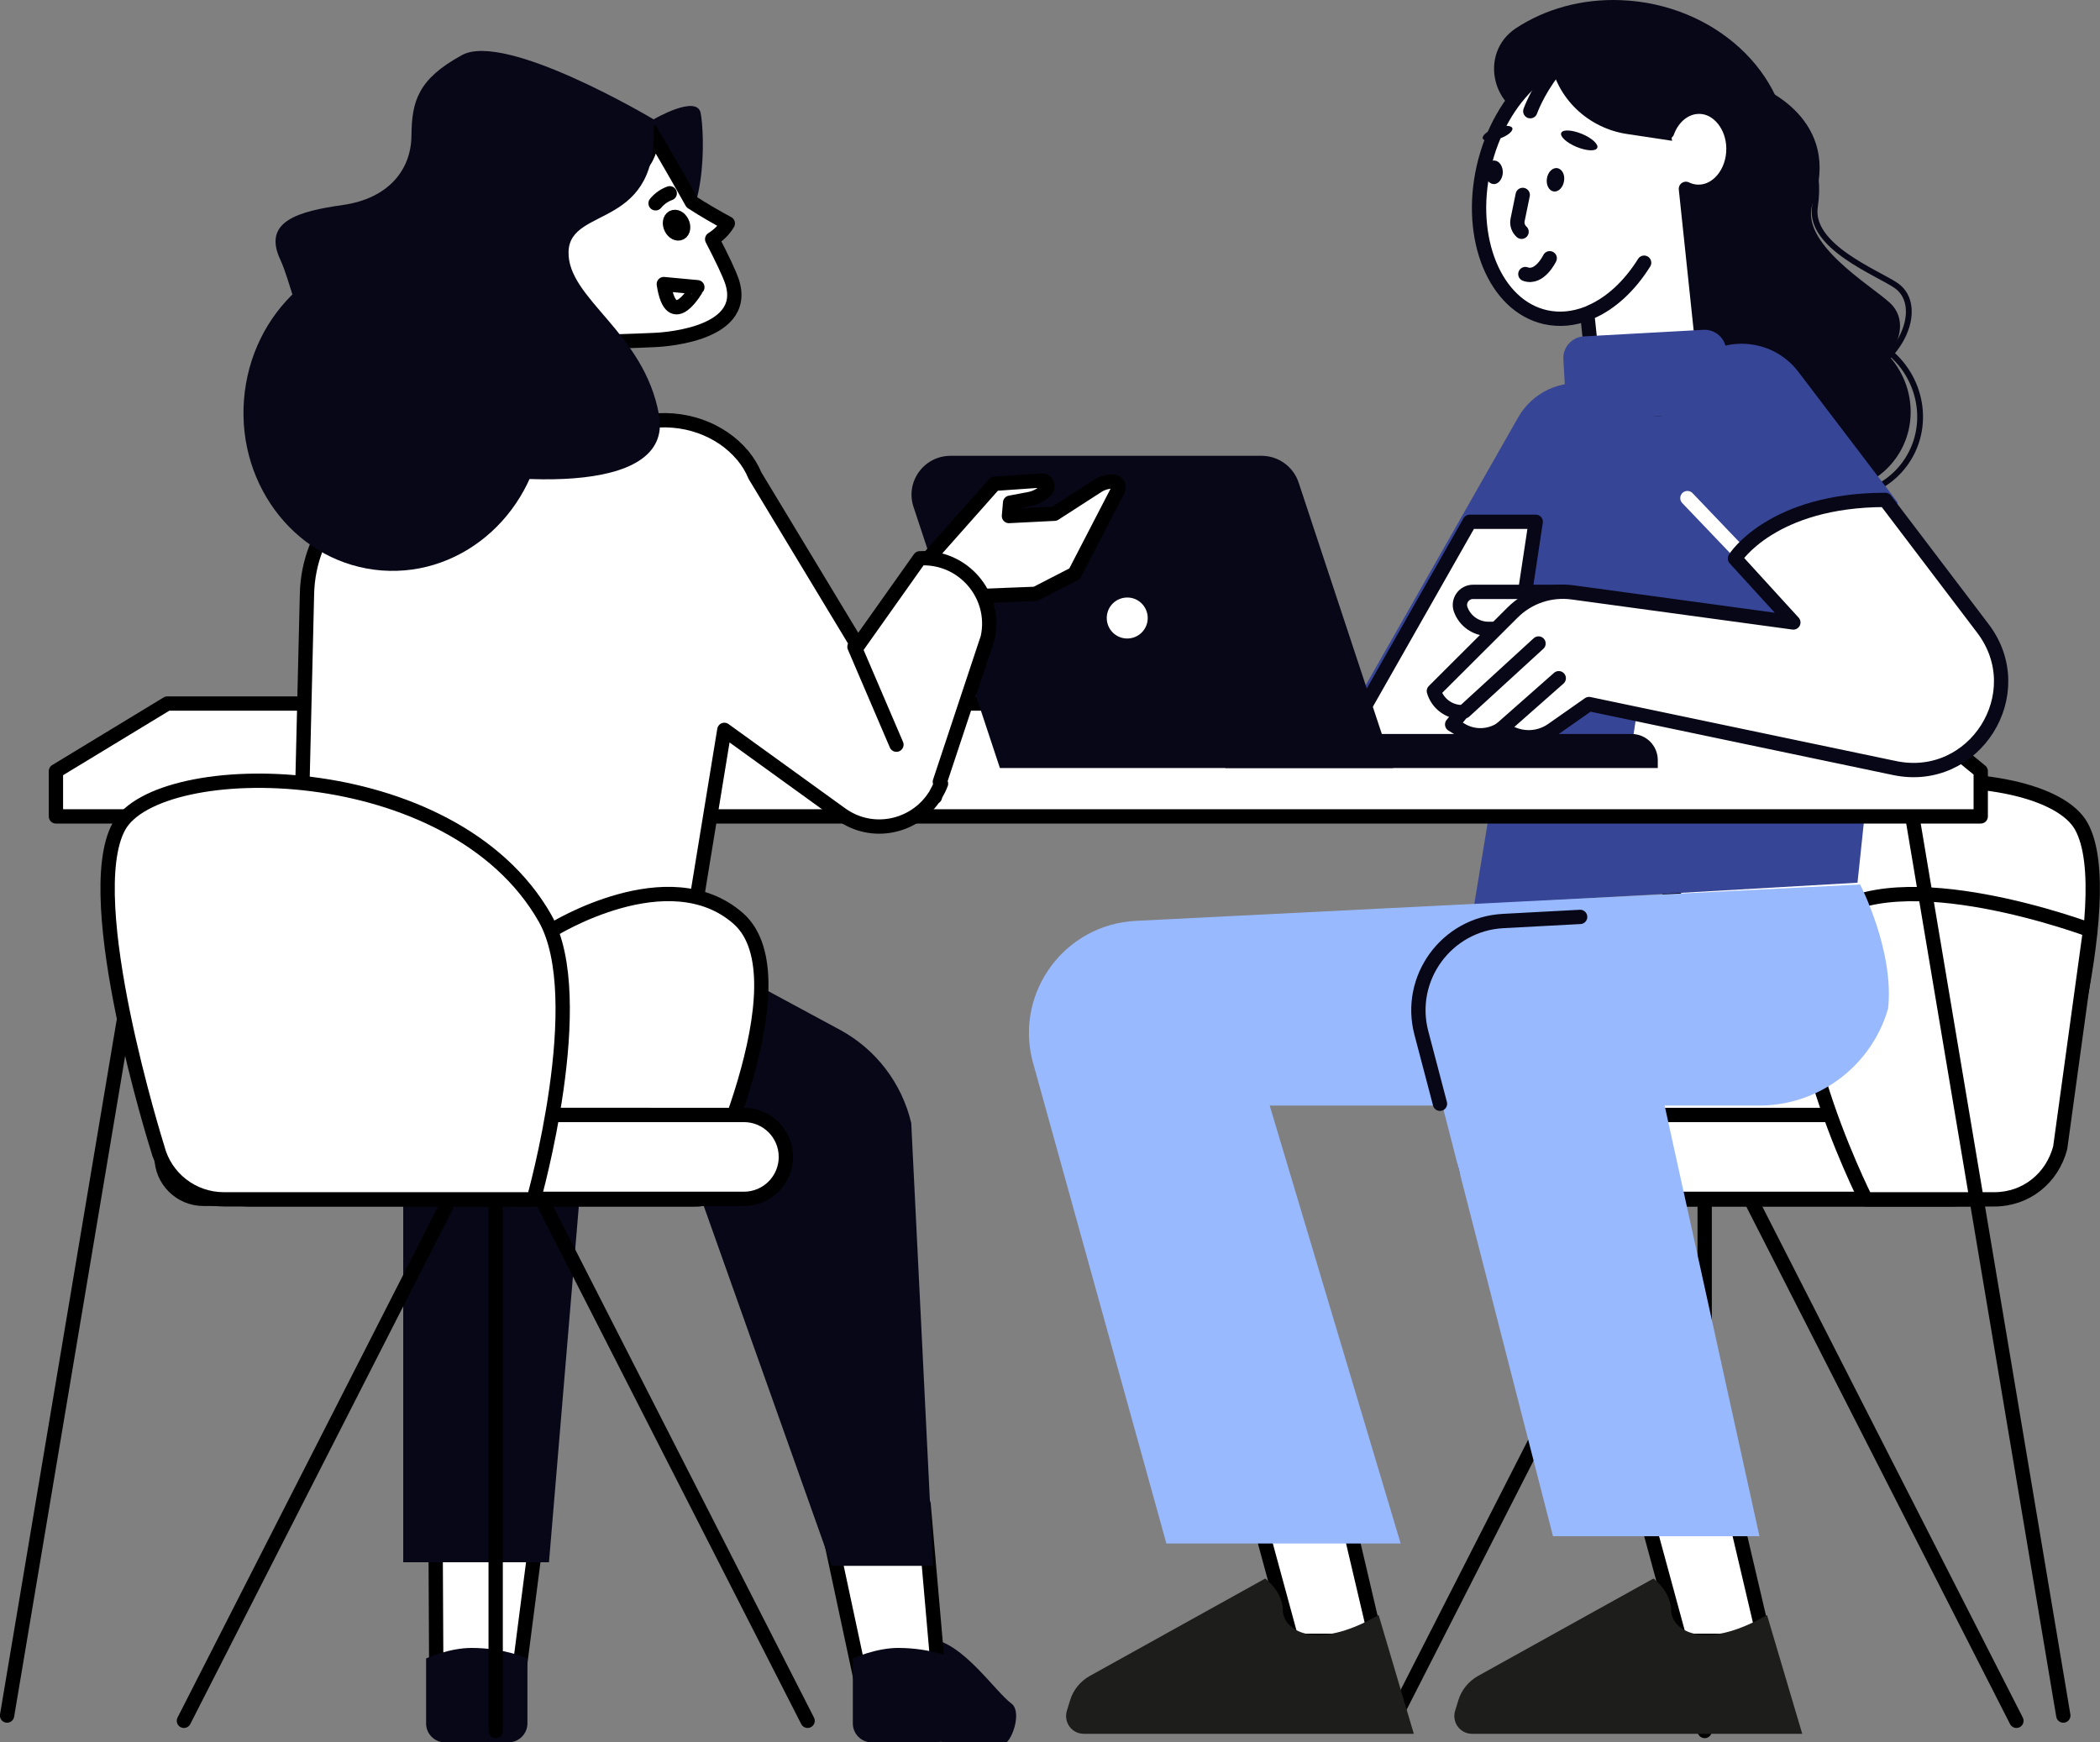 <?xml version="1.0" encoding="utf-8"?>
<svg xmlns="http://www.w3.org/2000/svg" style="enable-background:new 0 0 1276.5 1059.2" viewBox="0 0 1276.5 1059.2">
  <rect x="0" y="0" width="1276.5" height="1059.2" fill="#808080" stroke="none"/>
  <g id="Layer_2">
    <g>
      <g>
        <g>
          <path d="M1084.4,65.4c-13.9-12.9-32.7-17.4-50-13.7c4.5,2.4,8.8,5.4,12.7,9c26.4,24.5,26.1,67.5-0.7,96&#xA;					c-1.5,1.6-3,3.1-4.6,4.5c16.4,1.4,33.3-4.5,45.4-17.4C1108.3,121.4,1107,86.3,1084.4,65.4z" style="fill:#080717"/>
          <path d="M1053.1,65.2c14.3-1.3,57.4,11.8,50.1,60.5c-3.6,24.2,37.9,40,49.4,47.9c17.9,12.3,4.4,51.1-38.9,62.5&#xA;					c-12.5,3.3-58.4,11.5-64.7,3.5c-6.2-8-93.5-46.9-11.7-72.1c21.1-6.5-15.4-50.2-15.1-88.5C1022.3,72.5,1033.6,66.9,1053.1,65.2z" style="fill:none;stroke:#080717;stroke-width:3.525;stroke-linecap:round;stroke-linejoin:round;stroke-miterlimit:10"/>
          <path d="M1056.8,49c16.6,1.9,63.2,25.1,45.2,74.2c-9,24.4,35.3,50.2,46.9,61c18,16.8-5.1,54.3-56.9,56.5&#xA;					c-14.9,0.7-69-1.1-74.6-10.8c-5.5-9.7-97.5-69.7,1-77.8c25.4-2.1-7.6-55.7,0.4-95.7C1020.1,49.8,1034.2,46.5,1056.8,49z" style="fill:#080717"/>
          <path d="M1060.5,246.4c-0.6,27.6,21.5,51,49.4,52.4c27.8,1.4,50.9-19.8,51.5-47.3c0.6-27.6-21.5-51-49.4-52.4&#xA;					C1084.1,197.6,1061,218.8,1060.5,246.4z" style="fill:#080717"/>
          <ellipse cx="1116.7" cy="251.9" rx="49.4" ry="51" style="fill:none;stroke:#080717;stroke-width:3.525;stroke-linecap:round;stroke-linejoin:round;stroke-miterlimit:10" transform="rotate(-53.63 1116.668 251.867)"/>
          <path d="M1005.7,223.8c-0.5,22.9,17.9,42.5,41.1,43.7c23.2,1.2,42.4-16.5,42.9-39.4s-17.9-42.5-41.1-43.7&#xA;					C1025.4,183.2,1006.2,200.8,1005.7,223.8z" style="fill:#080717"/>
        </g>
      </g>
      <g>
        <g>
          <path d="M1013.1,729.1h188.3c19.1,0,35.7-12.9,40.4-31.3c0,0,47.7-151.3,23.4-195.4&#xA;					c-23.9-43.3-202.3-43.9-259,55.8C978.5,607,1013.1,729.1,1013.1,729.1z" style="fill:#fff;stroke:#000;stroke-width:8.698;stroke-linecap:round;stroke-linejoin:round;stroke-miterlimit:10"/>
          <g>
            <line style="fill:#fff;stroke:#000;stroke-width:8.698;stroke-linecap:round;stroke-linejoin:round;stroke-miterlimit:10" x1="1225.7" x2="1059.8" y1="1046.1" y2="720.6"/>
            <line style="fill:#fff;stroke:#000;stroke-width:8.698;stroke-linecap:round;stroke-linejoin:round;stroke-miterlimit:10" x1="846.7" x2="1012.6" y1="1046.1" y2="720.6"/>
            <line style="fill:#fff;stroke:#000;stroke-width:8.698;stroke-linecap:round;stroke-linejoin:round;stroke-miterlimit:10" x1="1036.2" x2="1036.2" y1="1052.3" y2="721.7"/>
            <g>
              <path d="M1186.8,729.1H915.7c-14.1,0-25.5-11.4-25.5-25.5l0,0c0-14.1,11.4-25.5,25.5-25.5h271.1&#xA;							c14.1,0,25.5,11.4,25.5,25.5l0,0C1212.3,717.7,1200.9,729.1,1186.8,729.1z" style="fill:#fff;stroke:#000;stroke-width:8.698;stroke-linecap:round;stroke-linejoin:round;stroke-miterlimit:10"/>
            </g>
          </g>
          <path d="M1213.8,728.8H942.8c-14.1,0-25.5-11.4-25.5-25.5l0,0c0-14.1,11.4-25.5,25.5-25.5h271.1&#xA;					c14.1,0,25.5,11.4,25.5,25.5l0,0C1239.3,717.4,1227.9,728.8,1213.8,728.8z" style="fill:#fff;stroke:#000;stroke-width:8.698;stroke-linecap:round;stroke-linejoin:round;stroke-miterlimit:10"/>
        </g>
        <path d="M1134.1,729.1h78.1c19.5,0,35.2-12.9,40.1-31.3l18.2-132.4c0,0-117.2-44.1-160.5-7.1&#xA;				C1066.7,595.2,1134.1,729.1,1134.1,729.1z" style="fill:#fff;stroke:#000;stroke-width:8.698;stroke-linecap:round;stroke-linejoin:round;stroke-miterlimit:10"/>
        <path d="M1153.5,305.4l-60.3-79.3c-14.7-19.4-42.5-22.8-61.5-7.7l-28.2,22.3l-12.3-13h-0.6&#xA;				c-23.3,0-43.4,16.5-48,39.3l-46.5,283l233-13.4L1153.5,305.4z" style="fill:#374596"/>
        <g>
          <g>
            <g>
              <line style="fill:#fff;stroke:#000;stroke-width:8.698;stroke-linecap:round;stroke-linejoin:round;stroke-miterlimit:10" x1="98.5" x2="4.3" y1="482.1" y2="1042.9"/>
              <line style="fill:#fff;stroke:#000;stroke-width:8.698;stroke-linecap:round;stroke-linejoin:round;stroke-miterlimit:10" x1="1160" x2="1254.2" y1="482.1" y2="1042.9"/>
              <polygon points="1153.9 427.7 101.7 427.7 34 468.8 34 496.3 1204 496.3 1204 468.8" style="fill:#fff;stroke:#000;stroke-width:8.698;stroke-linecap:round;stroke-linejoin:round;stroke-miterlimit:10"/>
            </g>
          </g>
        </g>
        <g>
          <path d="M1023.7,244l-58.1-10.4c-17-3.1-34.1,5-42.7,20L808.4,454.8h183.3L1023.7,244z" style="fill:#374596"/>
          <polygon points="912.7 454.8 815.2 454.8 893.4 317.2 933.5 317.2" style="fill:#fff;stroke:#080717;stroke-width:8.698;stroke-linecap:round;stroke-linejoin:round;stroke-miterlimit:10"/>
          <g>
            <path d="M1009,83.7l-74.6-11.2c-27.3-4.1-36-40-13-55.3c17.6-11.6,39.9-18.1,64.1-17.1&#xA;						c56.5,2.3,102,44.2,101.7,93.6c-0.3,46.4-40.8,82.9-92.4,85.4L1009,83.7z" style="fill:#080717"/>
            <path d="M975.2,35.3c19.1,4.3,32.8,21.9,38,45l0.2,0c3.4-9.3,11.1-15.7,20-15.4c11.1,0.3,20.2,11.7,20.3,25.3&#xA;						c0.1,14.8-9.8,26.7-21.7,26.4c-2.6-0.1-5-0.7-7.2-1.8l11.2,106.2c1.3,12.7-7.4,24.2-20,26.4l-5.8,1&#xA;						c-21.3,3.6-40.9-14.6-43.6-40.7l-1.8-17.1c-8.3,3.2-16.9,4.1-25.4,2.2c-30.6-6.9-47.4-47.8-37.5-91.2&#xA;						C911.9,58,944.7,28.4,975.2,35.3z" style="fill:#fff;stroke:#080717;stroke-width:8.698;stroke-linecap:round;stroke-linejoin:round;stroke-miterlimit:10"/>
            <path d="M966.6,189.8c12.5-5.3,24-16,32.8-30.1" style="fill:none;stroke:#080717;stroke-width:8.698;stroke-linecap:round;stroke-linejoin:round;stroke-miterlimit:10"/>
            <path d="M919.3,77.9c0.6,1.8-2.9,4.7-7.9,6.4c-5,1.7-9.5,1.7-10.1-0.1c-0.6-1.8,2.9-4.7,7.9-6.4&#xA;						C914.1,76,918.6,76.1,919.3,77.9z" style="fill:#080717"/>
            <path d="M970.9,89.9c-0.9,2.2-6.5,1.9-12.6-0.6c-6-2.5-10.2-6.3-9.3-8.5c0.9-2.2,6.5-1.9,12.6,0.6&#xA;						C967.6,83.9,971.8,87.7,970.9,89.9z" style="fill:#080717"/>
            <path d="M942,157c0,0-6.1,12.8-14.8,9.6" style="fill:none;stroke:#080717;stroke-width:8.698;stroke-linecap:round;stroke-linejoin:round;stroke-miterlimit:10"/>
            <path d="M913.5,105c-0.2,3.9-2.7,7.1-5.6,6.9c-2.9-0.1-5.2-3.4-5-7.4c0.2-3.9,2.7-7.1,5.6-6.9&#xA;						C911.4,97.8,913.6,101.1,913.5,105z" style="fill:#080717"/>
            <path d="M950.7,110.1c-0.6,3.9-3.4,6.7-6.3,6.3c-2.9-0.5-4.7-4-4.1-7.9c0.6-3.9,3.4-6.7,6.3-6.3&#xA;						C949.5,102.7,951.4,106.2,950.7,110.1z" style="fill:#080717"/>
            <path d="M942.2,36l-0.1-0.5c0,0,0,0,0,0c10.8-6.5,22.4-9,33.8-6.3c21.4,5.2,36.2,27.5,40.5,56.4l-27.2-4.1&#xA;						C965.4,78,946.1,59.8,942.2,36z" style="fill:#080717"/>
            <path d="M930.2,67.6c0,0,16.1-46.3,62.4-55.4" style="fill:none;stroke:#080717;stroke-width:8.698;stroke-linecap:round;stroke-linejoin:round;stroke-miterlimit:10"/>
            <path d="M925.6,118.5l-3.1,15.1c-0.6,2.8,0.4,5.5,2.4,7.3" style="fill:none;stroke:#080717;stroke-width:8.698;stroke-linecap:round;stroke-linejoin:round;stroke-miterlimit:10"/>
            <path d="M965.6,255.4l72.7-4c7.2-0.4,12.8-6.6,12.4-13.9l-1.4-24.6c-0.4-7.2-6.6-12.8-13.9-12.4l-72.7,4&#xA;						c-7.2,0.4-12.8,6.6-12.4,13.9l1.4,24.6C952.2,250.2,958.4,255.8,965.6,255.4z" style="fill:#374596"/>
          </g>
          <line style="fill:#fff;stroke:#080717;stroke-width:8.698;stroke-linecap:round;stroke-linejoin:round;stroke-miterlimit:10" x1="1150.7" x2="1097.5" y1="387.9" y2="379.7"/>
          <line style="fill:none;stroke:#fff;stroke-width:8.698;stroke-linecap:round;stroke-linejoin:round;stroke-miterlimit:10" x1="1025.7" x2="1062" y1="302.8" y2="340.8"/>
          <path d="M744.9,466.9h262.8v-4.8c0-8.8-7.1-15.9-15.9-15.9H744.9V466.9z" style="fill:#080717"/>
          <path d="M846.8,466.9h-239l-52.5-158.7c-5.1-15.3,6.3-31.1,22.5-31.1h189.1c10.2,0,19.3,6.6,22.5,16.3L846.8,466.9z" style="fill:#080717"/>
          <path d="M702,375.7c0,9.3-7.5,16.8-16.8,16.8c-9.3,0-16.8-7.5-16.8-16.8c0-9.3,7.5-16.8,16.8-16.8&#xA;					C694.4,358.8,702,366.4,702,375.7z" style="fill:#fff;stroke:#080717;stroke-width:8.698;stroke-linecap:round;stroke-linejoin:round;stroke-miterlimit:10"/>
          <g>
            <path d="M911.3,382.3h-6.5c-7.6,0-14.3-4.7-16.9-11.8l0,0c-1.9-5.2,2-10.7,7.5-10.7h54.8" style="fill:#fff;stroke:#080717;stroke-width:8.698;stroke-linecap:round;stroke-linejoin:round;stroke-miterlimit:10"/>
            <path d="M1146,303.9l59.3,78.1c30,39.5-5.1,95.1-53.7,84.9L965.9,428l-22.4,15.7c-7.3,5.1-16.7,5.9-24.7,2.2&#xA;						l-6.1-2.8l0,0c-7.5,5-17.2,5.2-24.8,0.5l-5.2-3.2l6-7.4l-2-0.2c-7.1-0.8-13.1-5.8-15.1-12.7l0,0l47.8-47.7&#xA;						c9.6-9.6,23-14.1,36.4-12.3l134.3,18.3l-35.5-38.9C1054.6,339.3,1077.1,303.9,1146,303.9z" style="fill:#fff;stroke:#080717;stroke-width:8.698;stroke-linecap:round;stroke-linejoin:round;stroke-miterlimit:10"/>
            <line style="fill:#fff;stroke:#080717;stroke-width:8.698;stroke-linecap:round;stroke-linejoin:round;stroke-miterlimit:10" x1="947.5" x2="912.7" y1="412.3" y2="443"/>
            <line style="fill:#fff;stroke:#080717;stroke-width:8.698;stroke-linecap:round;stroke-linejoin:round;stroke-miterlimit:10" x1="935.2" x2="890.2" y1="391.2" y2="432.4"/>
          </g>
        </g>
        <g>
          <g>
            <path d="M546.4,1055.5l28.3,3.7h37.2c4.9-4.9,8.5-19.4,3-23.5c-10-7.4-29.6-37.1-48.7-39.2&#xA;						C535.4,993,546.4,1055.5,546.4,1055.5z" style="fill:#080717"/>
            <polygon points="314.4 1025.2 265.2 1019.7 264.6 900 329.4 908.9" style="fill:#fff;stroke:#000;stroke-width:8.698;stroke-linecap:round;stroke-linejoin:round;stroke-miterlimit:10"/>
            <polygon points="333.7 949.7 245.1 949.7 245.1 662.2 357.8 662.2" style="fill:#080717"/>
            <path d="M309.1,1059.2h-38.6c-6.4,0-11.5-5.2-11.5-11.5v-39.5c0,0,13.8-6.4,27.6-6.4c20.2,0,34,6.4,34,6.4v39.5&#xA;						C320.6,1054,315.4,1059.2,309.1,1059.2z" style="fill:#080717"/>
            <polygon points="571.6 1031.2 526.4 1036 501.4 919.1 561.4 914.4" style="fill:#fff;stroke:#000;stroke-width:8.698;stroke-linecap:round;stroke-linejoin:round;stroke-miterlimit:10"/>
            <path d="M183.5,587.2h255.1l71.9,38.8c21.9,11.8,37.7,32.5,43.4,56.7l13.3,269.2h-61.7l-90.3-254.2H244.6&#xA;						c-31.2,0-56.5-25.1-57-56.2C187.2,612.8,186.2,584.5,183.5,587.2z" style="fill:#080717"/>
            <path d="M568.5,1059.2h-38.6c-6.4,0-11.5-5.2-11.5-11.5v-39.5c0,0,13.8-6.4,27.6-6.4c20.2,0,34,6.4,34,6.4v39.5&#xA;						C580,1054,574.8,1059.2,568.5,1059.2z" style="fill:#080717"/>
          </g>
          <g>
            <path d="M562.1,341.9l42.4-47.8l28.6-2c3.2-0.2,4.9,3.6,2.7,5.9l0,0c-2.8,2.8-6.3,4.7-10.2,5.4l-11.6,2.2&#xA;						l-0.7,8.1l27.7-1.4l26.2-16.9c2.8-1.8,6-2.7,9.3-2.7l0,0c2.6,0,4.3,2.8,3.1,5.1l-26.4,51l-23.7,12.2l-35.8,1.4l-18.2,12.2" style="fill:#fff;stroke:#000;stroke-width:8.698;stroke-linecap:round;stroke-linejoin:round;stroke-miterlimit:10"/>
            <path d="M559.1,339.4l-37.7,53.2l-62.5-103.5c-1.8-4.4-4.3-8.4-7.3-12.1l-0.2-0.3l0,0.1&#xA;						c-13-15.6-35.9-24.7-60.3-20.2L253.9,282c-38.3,7.1-66.4,40.1-67.3,79l-5.3,221.3l237.3-5.9l21.7-132.7l70.9,51.2&#xA;						c18.9,13.7,44.7,8,56.8-10.6l0.3,0.2l0.5-1.5c1.2-2.1,2.3-4.2,3.2-6.6l-0.7-1.1l29.1-87.7C606,361.9,585.4,337.9,559.1,339.4z" style="fill:#fff;stroke:#000;stroke-width:8.698;stroke-linecap:round;stroke-linejoin:round;stroke-miterlimit:10"/>
            <line style="fill:#fff;stroke:#000;stroke-width:8.698;stroke-linecap:round;stroke-linejoin:round;stroke-miterlimit:10" x1="544.9" x2="519.4" y1="452.7" y2="393.2"/>
            <g>
              <path d="M373.5,98.7l23.7-26.1c0,0,26.4-15.4,28.7-3.9c2.3,11.5,5.2,71.7-24.4,83.1&#xA;							C371.9,163.1,373.5,98.7,373.5,98.7z" style="fill:#080717"/>
              <path d="M442.4,135.8c-4.4-2.3-15-8.3-21.8-12.8c-12.5-22.3-25-43.3-25-43.3s4.2,19.7-18.5,29.9&#xA;							c-25.1,11.2-56.6,59-60.2,67.4c-4.8,11.1-0.1,24.3,10.5,29.4c6.8,3.3,70.1,0.3,70.1,0.3s58.1-1.5,47.6-35.1&#xA;							c-1.7-5.3-6.4-15-12.2-26.2C436.9,142.9,440.3,139.5,442.4,135.8z" style="fill:#fff;stroke:#000;stroke-width:8.698;stroke-linecap:round;stroke-linejoin:round;stroke-miterlimit:10"/>
              <path d="M397.2,72.5c0,0-89.8-53.6-116.4-39c-26.7,14.6-30.5,27.9-30.7,49c-0.2,21.1-14.3,38.2-41.6,42.1&#xA;							s-49.1,9.9-38.1,33.3s24,109.4,75.3,122.3c59.2,14.9,163.9,22.6,154.9-27.9c-9-50.5-55.8-70.6-55-99.3&#xA;							C346.4,124.5,402,140.8,397.2,72.5z" style="fill:#080717"/>
              <path d="M148.3,243.1c-4.1,53.5,33.5,99.9,83.8,103.7c50.3,3.8,94.4-36.4,98.5-89.9&#xA;							c4.1-53.5-33.5-99.9-83.8-103.7C196.5,149.4,152.4,189.6,148.3,243.1z" style="fill:#080717"/>
              <path d="M403.5,172.7l20.4,1.9C423.8,174.5,408.2,203.3,403.5,172.7z" style="fill:#fff;stroke:#000;stroke-width:8.698;stroke-linecap:round;stroke-linejoin:round;stroke-miterlimit:10"/>
              <path d="M414.5,135.1c1.3,2.6,0.9,5.5-0.9,6.5c-1.8,1-4.3-0.3-5.6-2.9c-1.3-2.6-0.9-5.5,0.9-6.5&#xA;							C410.8,131.2,413.2,132.5,414.5,135.1z" style="fill:#fff;stroke:#000;stroke-width:8.698;stroke-linecap:round;stroke-linejoin:round;stroke-miterlimit:10"/>
              <path d="M398.5,123.6c2.3-2.8,5.3-4.9,8.6-6.1" style="fill:#fff;stroke:#000;stroke-width:8.698;stroke-linecap:round;stroke-linejoin:round;stroke-miterlimit:10"/>
            </g>
          </g>
          <g>
            <path d="M425.1,729.1H311.3c-19.1,0-35.7-12.9-40.4-31.3l65.1-132.6c0,0,70.5-43.9,112.7-6.9&#xA;						C490.8,595.2,425.1,729.1,425.1,729.1z" style="fill:#fff;stroke:#000;stroke-width:8.698;stroke-linecap:round;stroke-linejoin:round;stroke-miterlimit:10"/>
            <g>
              <line style="fill:#fff;stroke:#000;stroke-width:8.698;stroke-linecap:round;stroke-linejoin:round;stroke-miterlimit:10" x1="111.8" x2="277.7" y1="1046.1" y2="720.6"/>
              <line style="fill:#fff;stroke:#000;stroke-width:8.698;stroke-linecap:round;stroke-linejoin:round;stroke-miterlimit:10" x1="490.9" x2="324.9" y1="1046.1" y2="720.6"/>
              <line style="fill:#fff;stroke:#000;stroke-width:8.698;stroke-linecap:round;stroke-linejoin:round;stroke-miterlimit:10" x1="301.3" x2="301.3" y1="1052.3" y2="721.7"/>
              <g>
                <path d="M150.8,729.1h271.1c14.1,0,25.5-11.4,25.5-25.5l0,0c0-14.1-11.4-25.5-25.5-25.5H150.8&#xA;								c-14.1,0-25.5,11.4-25.5,25.5l0,0C125.3,717.7,136.7,729.1,150.8,729.1z" style="fill:#fff;stroke:#000;stroke-width:8.698;stroke-linecap:round;stroke-linejoin:round;stroke-miterlimit:10"/>
              </g>
            </g>
            <path d="M123.7,728.8h271.1c14.1,0,25.5-11.4,25.5-25.5l0,0c0-14.1-11.4-25.5-25.5-25.5H123.7&#xA;						c-14.1,0-25.5,11.4-25.5,25.5l0,0C98.2,717.4,109.6,728.8,123.7,728.8z" style="fill:#fff;stroke:#000;stroke-width:8.698;stroke-linecap:round;stroke-linejoin:round;stroke-miterlimit:10"/>
            <path d="M327.8,728.8h124.4c14.1,0,25.5-11.4,25.5-25.5l0,0c0-14.1-11.4-25.5-25.5-25.5H327.8&#xA;						c-14.1,0-25.5,11.4-25.5,25.5l0,0C302.3,717.4,313.7,728.8,327.8,728.8z" style="fill:#fff;stroke:#000;stroke-width:8.698;stroke-linecap:round;stroke-linejoin:round;stroke-miterlimit:10"/>
            <path d="M324.4,729.1H136.1c-19.1,0-35.7-12.9-40.4-31.3c0,0-47.7-151.3-23.4-195.4&#xA;						c23.9-43.3,202.3-43.9,259,55.8C359,607,324.4,729.1,324.4,729.1z" style="fill:#fff;stroke:#000;stroke-width:8.698;stroke-linecap:round;stroke-linejoin:round;stroke-miterlimit:10"/>
          </g>
        </g>
        <g>
          <g>
            <polygon points="785.2 997.5 741.6 836.7 812.9 896.7 836.6 997.5" style="fill:#fff"/>
            <path d="M749.4,849l59.6,50.1l22.1,94h-42.5L749.4,849 M733.7,824.5l48.2,177.4H842l-25.2-107.5L733.7,824.5L733.7,824.5z"/>
          </g>
          <path d="M838,981.8l21.4,72.2H658.8c-7.3,0-12.4-7-10.3-14l2-6.5c1.9-6.2,6.2-11.4,11.8-14.6l106.8-59.3&#xA;					c0,0,10.7,8,10.7,19.4C779.9,990.5,798.6,1004.5,838,981.8z" style="fill:#1d1d1b"/>
          <g>
            <polygon points="1021.2 997.5 977.6 836.7 1048.9 896.7 1072.6 997.5" style="fill:#fff"/>
            <path d="M985.4,849l59.6,50.1l22.1,94h-42.5L985.4,849 M969.7,824.5l48.2,177.4h60.2l-25.2-107.5L969.7,824.5L969.7,824.5z"/>
          </g>
          <path d="M1074.1,981.8l21.4,72.2H894.8c-7.3,0-12.4-7-10.3-14l2-6.5c1.9-6.2,6.2-11.4,11.8-14.6l106.8-59.3&#xA;					c0,0,10.7,8,10.7,19.4C1015.9,990.5,1034.6,1004.5,1074.1,981.8z" style="fill:#1d1d1b"/>
          <path d="M1130.7,537.7l-440.2,22.1c-43,2.1-73.4,42.9-63,84.7L709,938.3h142.4l-79.6-266.2h297.4&#xA;					c36.4,0,68.4-24,78.5-59l0,0C1151.5,577.8,1130.7,537.7,1130.7,537.7z" style="fill:#99b9ff"/>
          <polygon points="944 933.9 1069.5 933.9 997.8 608.2 860.4 608.2" style="fill:#99b9ff"/>
          <path d="M960.5,557.4l-46.8,2.5c-34.4,1.8-58.5,34.8-49.7,68.1l11.3,43" style="fill:none;stroke:#080717;stroke-width:8.698;stroke-linecap:round;stroke-linejoin:round;stroke-miterlimit:10"/>
        </g>
      </g>
    </g>
  </g>
</svg>